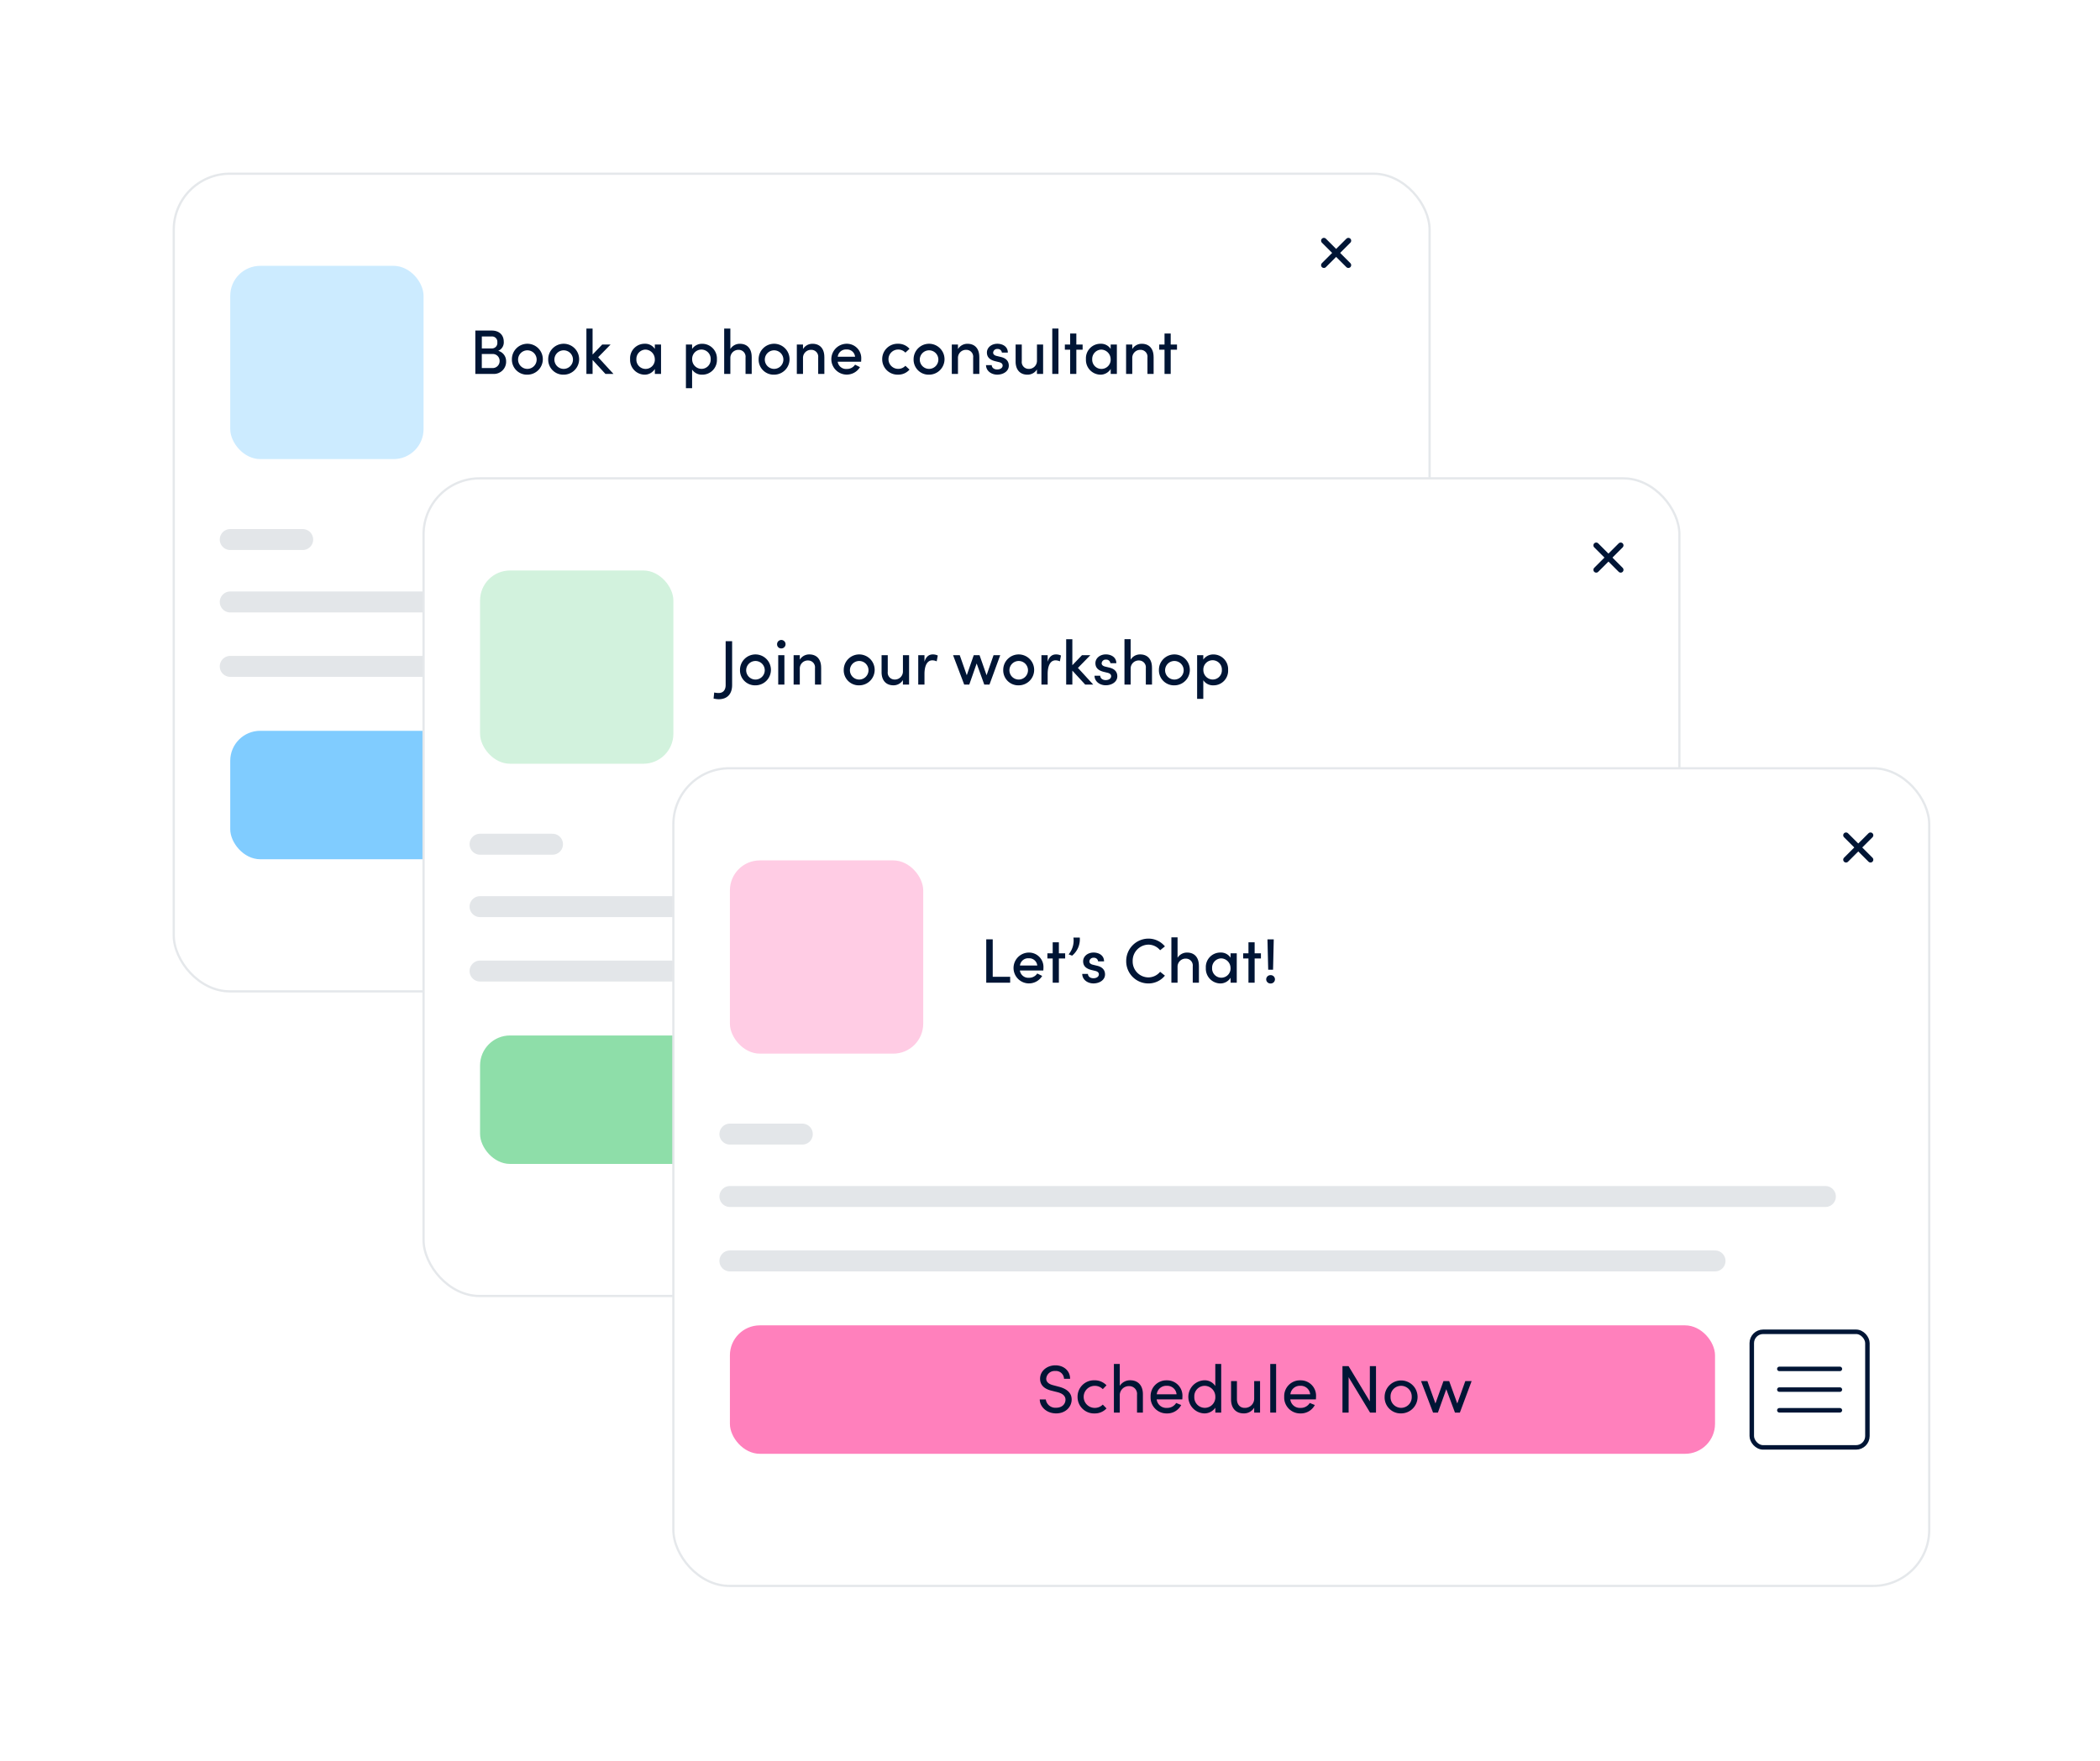 <svg xmlns="http://www.w3.org/2000/svg" width="700.996" height="587.998" viewBox="0 0 700.996 587.998">
    <defs>
        <filter id="6nfgiarova" x="0" y="0" width="700.996" height="587.998" filterUnits="userSpaceOnUse">
            <feOffset dx="1" dy="1"/>
            <feGaussianBlur stdDeviation="20" result="blur"/>
            <feFlood flood-color="#29465b" flood-opacity=".2"/>
            <feComposite operator="in" in2="blur"/>
            <feComposite in="SourceGraphic"/>
        </filter>
    </defs>
    <g data-name="Group 15621">
        <g style="filter:url(#6nfgiarova)">
            <path data-name="Union 145" d="M16129 14153a13 13 0 0 1-13-13v-83h-64a19 19 0 0 1-19-19v-82h-66a18.992 18.992 0 0 1-19-18.992V13704a19 19 0 0 1 19-19h378a19 19 0 0 1 19 19v84h65a19 19 0 0 1 19 19v78h68a13 13 0 0 1 13 13v242a13 13 0 0 1-13 13z" transform="translate(-15889.002 -13625.998)" style="fill:#fff"/>
        </g>
        <g data-name="Layer 1">
            <g data-name="Group 18617">
                <g data-name="Group 18605" transform="translate(57.618 57.622)">
                    <rect data-name="Rectangle 14085" width="419.21" height="273.01" rx="18.7" transform="translate(.38 .38)" style="stroke-miterlimit:10;stroke:#e5e8eb;stroke-width:.75px;fill:#fff"/>
                    <rect data-name="Rectangle 14086" width="328.84" height="42.89" rx="10.01" transform="translate(19.24 186.39)" style="fill:#80ccff"/>
                    <g data-name="Group 18601">
                        <rect data-name="Rectangle 14087" width="42.89" height="42.89" rx="4.21" transform="translate(358.21 186.39)" style="stroke:#ff007a;stroke-width:3.34px;fill:none;stroke-linecap:round;stroke-miterlimit:10"/>
                        <path data-name="Line 4619" transform="translate(368.43 200.16)" style="stroke:#ff007a;stroke-width:3.34px;fill:none;stroke-linecap:round;stroke-miterlimit:10" d="M0 0h22.46"/>
                        <path data-name="Line 4620" transform="translate(368.43 207.84)" style="stroke:#ff007a;stroke-width:3.34px;fill:none;stroke-linecap:round;stroke-miterlimit:10" d="M0 0h22.46"/>
                        <path data-name="Line 4621" transform="translate(368.43 215.52)" style="stroke:#ff007a;stroke-width:3.34px;fill:none;stroke-linecap:round;stroke-miterlimit:10" d="M0 0h22.46"/>
                    </g>
                    <g data-name="Group 18602">
                        <path data-name="Line 4622" transform="translate(19.24 122.53)" style="stroke:#e3e6e9;stroke-width:7px;fill:none;stroke-linecap:round;stroke-miterlimit:10" d="M0 0h24.18"/>
                        <path data-name="Line 4623" transform="translate(19.24 143.37)" style="stroke:#e3e6e9;stroke-width:7px;fill:none;stroke-linecap:round;stroke-miterlimit:10" d="M0 0h365.68"/>
                        <path data-name="Line 4624" transform="translate(19.24 164.88)" style="stroke:#e3e6e9;stroke-width:7px;fill:none;stroke-linecap:round;stroke-miterlimit:10" d="M0 0h328.84"/>
                    </g>
                    <g data-name="Group 18603">
                        <path data-name="Path 23457" d="M111.33 63.13a4.075 4.075 0 0 1-4.31 4.1h-5.97V52.75h5.5c2.46 0 3.99 1.47 3.99 3.72a3.036 3.036 0 0 1-1.85 3.05 3.557 3.557 0 0 1 2.63 3.61zm-4.81-8.4h-3.3v3.99h3.34a1.788 1.788 0 0 0 1.83-2.02 1.765 1.765 0 0 0-1.87-1.98zm.08 10.53a2.314 2.314 0 0 0 2.56-2.33 2.283 2.283 0 0 0-2.46-2.35h-3.49v4.69h3.38z" style="fill:#001535"/>
                        <path data-name="Path 23458" d="M113.26 62.31a5.16 5.16 0 1 1 5.15 5.17 5.013 5.013 0 0 1-5.15-5.17zm8.26 0a3.1 3.1 0 1 0-3.11 3.24 3.112 3.112 0 0 0 3.11-3.24z" style="fill:#001535"/>
                        <path data-name="Path 23459" d="M125.38 62.31a5.16 5.16 0 1 1 5.15 5.17 5.013 5.013 0 0 1-5.15-5.17zm8.26 0a3.1 3.1 0 1 0-3.11 3.24 3.112 3.112 0 0 0 3.11-3.24z" style="fill:#001535"/>
                        <path data-name="Path 23460" d="M147.17 67.23h-2.69l-4.29-4.66v4.66h-2.06V52.08h2.06v8.68l3.21-3.34h2.79l-4.14 4.24 5.11 5.57z" style="fill:#001535"/>
                        <path data-name="Path 23461" d="M160.98 57.42h2.06v9.81h-2.06v-1.66a3.991 3.991 0 0 1-3.49 1.91 4.92 4.92 0 0 1-4.77-5.17 4.839 4.839 0 0 1 4.85-5.15 3.829 3.829 0 0 1 3.4 1.72v-1.47zm-.02 4.9a3.213 3.213 0 0 0-3.15-3.21 3.116 3.116 0 0 0-3 3.21 3.084 3.084 0 1 0 6.16 0z" style="fill:#001535"/>
                        <path data-name="Path 23462" d="M181.69 62.33a4.863 4.863 0 0 1-4.88 5.15 3.883 3.883 0 0 1-3.4-1.7V72h-2.06V57.42h2.06v1.47a3.984 3.984 0 0 1 3.4-1.72 4.9 4.9 0 0 1 4.88 5.17zm-2.08.02a3.094 3.094 0 1 0-6.18 0 3.157 3.157 0 0 0 3.13 3.19 3.058 3.058 0 0 0 3.05-3.19z" style="fill:#001535"/>
                        <path data-name="Path 23463" d="M193.31 61.62v5.61h-2.06v-5.48a2.286 2.286 0 0 0-2.23-2.56 2.684 2.684 0 0 0-2.84 2.77v5.27h-2.06V52.08h2.06v6.83a3.667 3.667 0 0 1 3.19-1.74c2.48 0 3.95 1.66 3.93 4.45z" style="fill:#001535"/>
                        <path data-name="Path 23464" d="M195.62 62.31a5.16 5.16 0 1 1 5.15 5.17 5.013 5.013 0 0 1-5.15-5.17zm8.26 0a3.1 3.1 0 1 0-3.11 3.24 3.112 3.112 0 0 0 3.11-3.24z" style="fill:#001535"/>
                        <path data-name="Path 23465" d="M217.56 61.62v5.61h-2.06v-5.48a2.286 2.286 0 0 0-2.23-2.56 2.672 2.672 0 0 0-2.84 2.77v5.27h-2.06v-9.81h2.06v1.51a3.643 3.643 0 0 1 3.19-1.76c2.48 0 3.95 1.66 3.93 4.45z" style="fill:#001535"/>
                        <path data-name="Path 23466" d="M229.83 63.15h-7.82a2.812 2.812 0 0 0 3.03 2.42 3.188 3.188 0 0 0 2.77-1.43l1.64.82a5.148 5.148 0 1 1-4.5-7.8 4.815 4.815 0 0 1 4.92 5.11c0 .27-.02.57-.04.88zm-2.02-1.66a2.682 2.682 0 0 0-2.84-2.42 2.744 2.744 0 0 0-2.94 2.42h5.78z" style="fill:#001535"/>
                        <path data-name="Path 23467" d="M236.87 62.31a5.111 5.111 0 0 1 5.29-5.15 4.9 4.9 0 0 1 3.82 1.68l-1.37 1.28a3.234 3.234 0 0 0-2.42-1.03 3.225 3.225 0 1 0 0 6.45 3.233 3.233 0 0 0 2.42-1.03l1.37 1.28a4.917 4.917 0 0 1-3.82 1.68 5.121 5.121 0 0 1-5.29-5.17z" style="fill:#001535"/>
                        <path data-name="Path 23468" d="M247.35 62.31a5.16 5.16 0 1 1 5.15 5.17 5.013 5.013 0 0 1-5.15-5.17zm8.26 0a3.1 3.1 0 1 0-3.11 3.24 3.112 3.112 0 0 0 3.11-3.24z" style="fill:#001535"/>
                        <path data-name="Path 23469" d="M269.29 61.62v5.61h-2.06v-5.48a2.286 2.286 0 0 0-2.23-2.56 2.672 2.672 0 0 0-2.84 2.77v5.27h-2.06v-9.81h2.06v1.51a3.644 3.644 0 0 1 3.19-1.76c2.48 0 3.95 1.66 3.93 4.45z" style="fill:#001535"/>
                        <path data-name="Path 23470" d="M271.52 64.29h1.91c0 .78.69 1.45 1.81 1.45s1.83-.57 1.83-1.3c0-.65-.52-.99-1.26-1.16l-1.32-.32c-1.83-.48-2.67-1.43-2.67-2.88 0-1.6 1.45-2.92 3.49-2.92 1.68 0 3.49.88 3.49 2.94h-1.98a1.374 1.374 0 0 0-1.47-1.2 1.33 1.33 0 0 0-1.45 1.24c0 .61.57.95 1.18 1.09l1.49.36c2.1.53 2.56 1.83 2.56 2.88 0 1.87-1.85 3-3.87 3-1.83 0-3.7-1.13-3.74-3.19z" style="fill:#001535"/>
                        <path data-name="Path 23471" d="M288.52 57.42h2.06v9.81h-2.06v-1.49a3.658 3.658 0 0 1-3.17 1.74c-2.48 0-3.97-1.66-3.95-4.45v-5.61h2.06v5.55a2.293 2.293 0 0 0 2.23 2.58 2.689 2.689 0 0 0 2.84-2.79v-5.34z" style="fill:#001535"/>
                        <path data-name="Path 23472" d="M293.64 67.23V52.08h2.06v15.15z" style="fill:#001535"/>
                        <path data-name="Path 23473" d="M303.77 57.42v1.72h-2.1v8.09h-2.06v-8.09h-1.77v-1.72h1.77v-3.68h2.06v3.68h2.1z" style="fill:#001535"/>
                        <path data-name="Path 23474" d="M313.14 57.42h2.06v9.81h-2.06v-1.66a3.991 3.991 0 0 1-3.49 1.91 4.92 4.92 0 0 1-4.77-5.17 4.839 4.839 0 0 1 4.85-5.15 3.829 3.829 0 0 1 3.4 1.72v-1.47zm-.02 4.9a3.213 3.213 0 0 0-3.15-3.21 3.116 3.116 0 0 0-3 3.21 3.084 3.084 0 1 0 6.16 0z" style="fill:#001535"/>
                        <path data-name="Path 23475" d="M327.47 61.62v5.61h-2.06v-5.48a2.286 2.286 0 0 0-2.23-2.56 2.672 2.672 0 0 0-2.84 2.77v5.27h-2.06v-9.81h2.06v1.51a3.644 3.644 0 0 1 3.19-1.76c2.48 0 3.95 1.66 3.93 4.45z" style="fill:#001535"/>
                        <path data-name="Path 23476" d="M335.27 57.42v1.72h-2.1v8.09h-2.06v-8.09h-1.77v-1.72h1.77v-3.68h2.06v3.68h2.1z" style="fill:#001535"/>
                    </g>
                    <rect data-name="Rectangle 14088" width="64.53" height="64.53" rx="10.01" transform="translate(19.24 31.14)" style="fill:#ccebff"/>
                    <g data-name="Group 18604">
                        <path data-name="Line 4625" transform="translate(384.31 22.74)" style="stroke-linejoin:round;stroke-width:1.88px;stroke:#001535;fill:none;stroke-linecap:round" d="M8.17 0 0 8.17"/>
                        <path data-name="Line 4626" transform="translate(384.31 22.74)" style="stroke-linejoin:round;stroke-width:1.88px;stroke:#001535;fill:none;stroke-linecap:round" d="m0 0 8.17 8.17"/>
                    </g>
                </g>
                <g data-name="Group 18610" transform="translate(57.618 57.622)">
                    <rect data-name="Rectangle 14089" width="419.21" height="273.01" rx="18.7" transform="translate(83.77 102.1)" style="stroke-miterlimit:10;stroke:#e5e8eb;stroke-width:.75px;fill:#fff"/>
                    <rect data-name="Rectangle 14090" width="328.84" height="42.89" rx="10.01" transform="translate(102.63 288.12)" style="fill:#8edea9"/>
                    <g data-name="Group 18606">
                        <rect data-name="Rectangle 14091" width="42.89" height="42.89" rx="4.21" transform="translate(441.61 288.12)" style="stroke:#ff007a;stroke-width:3.34px;fill:none;stroke-linecap:round;stroke-miterlimit:10"/>
                        <path data-name="Line 4627" transform="translate(451.82 301.89)" style="stroke:#ff007a;stroke-width:3.34px;fill:none;stroke-linecap:round;stroke-miterlimit:10" d="M0 0h22.46"/>
                        <path data-name="Line 4628" transform="translate(451.82 309.57)" style="stroke:#ff007a;stroke-width:3.34px;fill:none;stroke-linecap:round;stroke-miterlimit:10" d="M0 0h22.46"/>
                        <path data-name="Line 4629" transform="translate(451.82 317.24)" style="stroke:#ff007a;stroke-width:3.34px;fill:none;stroke-linecap:round;stroke-miterlimit:10" d="M0 0h22.46"/>
                    </g>
                    <g data-name="Group 18607">
                        <path data-name="Line 4630" transform="translate(102.63 224.26)" style="stroke:#e3e6e9;stroke-width:7px;fill:none;stroke-linecap:round;stroke-miterlimit:10" d="M0 0h24.18"/>
                        <path data-name="Line 4631" transform="translate(102.63 245.1)" style="stroke:#e3e6e9;stroke-width:7px;fill:none;stroke-linecap:round;stroke-miterlimit:10" d="M0 0h365.68"/>
                        <path data-name="Line 4632" transform="translate(102.63 266.61)" style="stroke:#e3e6e9;stroke-width:7px;fill:none;stroke-linecap:round;stroke-miterlimit:10" d="M0 0h328.84"/>
                    </g>
                    <g data-name="Group 18608">
                        <path data-name="Path 23477" d="m180.58 175.62.21-2.02a6.75 6.75 0 0 0 1.47.17c1.7 0 2.35-1.22 2.35-2.65v-14.64h2.16v14.64c0 2.56-1.24 4.73-4.52 4.73a8.811 8.811 0 0 1-1.68-.23z" style="fill:#001535"/>
                        <path data-name="Path 23478" d="M189.4 166.04a5.16 5.16 0 1 1 5.15 5.17 5.013 5.013 0 0 1-5.15-5.17zm8.26 0a3.1 3.1 0 1 0-3.11 3.24 3.112 3.112 0 0 0 3.11-3.24z" style="fill:#001535"/>
                        <path data-name="Path 23479" d="M201.78 157.57a1.413 1.413 0 1 1 1.41 1.32 1.359 1.359 0 0 1-1.41-1.32zm.38 13.38v-9.81h2.06v9.81z" style="fill:#001535"/>
                        <path data-name="Path 23480" d="M216.49 165.34v5.61h-2.06v-5.48a2.286 2.286 0 0 0-2.23-2.56 2.672 2.672 0 0 0-2.84 2.77v5.27h-2.06v-9.81h2.06v1.51a3.643 3.643 0 0 1 3.19-1.76c2.48 0 3.95 1.66 3.93 4.45z" style="fill:#001535"/>
                        <path data-name="Path 23481" d="M224.03 166.04a5.16 5.16 0 1 1 5.15 5.17 5.013 5.013 0 0 1-5.15-5.17zm8.26 0a3.1 3.1 0 1 0-3.11 3.24 3.112 3.112 0 0 0 3.11-3.24z" style="fill:#001535"/>
                        <path data-name="Path 23482" d="M243.78 161.14h2.06v9.81h-2.06v-1.49a3.658 3.658 0 0 1-3.17 1.74c-2.48 0-3.97-1.66-3.95-4.45v-5.61h2.06v5.55a2.293 2.293 0 0 0 2.23 2.58 2.689 2.689 0 0 0 2.84-2.79v-5.34z" style="fill:#001535"/>
                        <path data-name="Path 23483" d="m255.42 161.25-.36 1.95a3.538 3.538 0 0 0-1.45-.34c-1.79 0-2.63 1.91-2.63 4.56v3.53h-2.08v-9.81h2.08v2.21c.5-1.72 1.49-2.46 2.75-2.46a3.748 3.748 0 0 1 1.68.36z" style="fill:#001535"/>
                        <path data-name="Path 23484" d="M274.04 161.14h2.23l-3.59 9.81h-1.74l-2.54-7.04-2.46 7.04h-1.7l-3.72-9.81h2.23l2.35 6.7 2.33-6.7h1.93l2.35 6.7z" style="fill:#001535"/>
                        <path data-name="Path 23485" d="M277.27 166.04a5.16 5.16 0 1 1 5.15 5.17 5.013 5.013 0 0 1-5.15-5.17zm8.26 0a3.1 3.1 0 1 0-3.11 3.24 3.112 3.112 0 0 0 3.11-3.24z" style="fill:#001535"/>
                        <path data-name="Path 23486" d="m296.54 161.25-.36 1.95a3.538 3.538 0 0 0-1.45-.34c-1.79 0-2.63 1.91-2.63 4.56v3.53h-2.08v-9.81h2.08v2.21c.5-1.72 1.49-2.46 2.75-2.46a3.748 3.748 0 0 1 1.68.36z" style="fill:#001535"/>
                        <path data-name="Path 23487" d="M307.32 170.96h-2.69l-4.29-4.66v4.66h-2.06v-15.15h2.06v8.68l3.21-3.34h2.79l-4.14 4.24 5.11 5.57z" style="fill:#001535"/>
                        <path data-name="Path 23488" d="M307.74 168.01h1.91c0 .78.69 1.45 1.81 1.45s1.83-.57 1.83-1.3c0-.65-.52-.99-1.26-1.16l-1.32-.32c-1.83-.48-2.67-1.43-2.67-2.88 0-1.6 1.45-2.92 3.49-2.92 1.68 0 3.49.88 3.49 2.94h-1.98a1.374 1.374 0 0 0-1.47-1.2 1.33 1.33 0 0 0-1.45 1.24c0 .61.57.95 1.18 1.09l1.49.36c2.1.53 2.56 1.83 2.56 2.88 0 1.87-1.85 3-3.87 3-1.83 0-3.7-1.13-3.74-3.19z" style="fill:#001535"/>
                        <path data-name="Path 23489" d="M326.93 165.34v5.61h-2.06v-5.48a2.286 2.286 0 0 0-2.23-2.56 2.684 2.684 0 0 0-2.84 2.77v5.27h-2.06V155.8h2.06v6.83a3.667 3.667 0 0 1 3.19-1.74c2.48 0 3.95 1.66 3.93 4.45z" style="fill:#001535"/>
                        <path data-name="Path 23490" d="M329.24 166.04a5.16 5.16 0 1 1 5.15 5.17 5.013 5.013 0 0 1-5.15-5.17zm8.26 0a3.1 3.1 0 1 0-3.11 3.24 3.112 3.112 0 0 0 3.11-3.24z" style="fill:#001535"/>
                        <path data-name="Path 23491" d="M352.33 166.06a4.863 4.863 0 0 1-4.88 5.15 3.883 3.883 0 0 1-3.4-1.7v6.22h-2.06v-14.58h2.06v1.47a3.984 3.984 0 0 1 3.4-1.72 4.9 4.9 0 0 1 4.88 5.17zm-2.08.02a3.094 3.094 0 1 0-6.18 0 3.157 3.157 0 0 0 3.13 3.19 3.058 3.058 0 0 0 3.05-3.19z" style="fill:#001535"/>
                    </g>
                    <rect data-name="Rectangle 14092" width="64.53" height="64.53" rx="10.01" transform="translate(102.63 132.86)" style="fill:#d2f2dd"/>
                    <g data-name="Group 18609">
                        <path data-name="Line 4633" transform="translate(475.21 124.47)" style="stroke-linejoin:round;stroke-width:1.88px;stroke:#001535;fill:none;stroke-linecap:round" d="M8.17 0 0 8.17"/>
                        <path data-name="Line 4634" transform="translate(475.21 124.47)" style="stroke-linejoin:round;stroke-width:1.88px;stroke:#001535;fill:none;stroke-linecap:round" d="m0 0 8.17 8.17"/>
                    </g>
                </g>
                <g data-name="Group 18616" transform="translate(57.618 57.622)">
                    <rect data-name="Rectangle 14093" width="419.21" height="273.01" rx="18.7" transform="translate(167.16 198.9)" style="stroke-miterlimit:10;stroke:#e5e8eb;stroke-width:.75px;fill:#fff"/>
                    <rect data-name="Rectangle 14094" width="328.84" height="42.89" rx="10.01" transform="translate(186.03 384.91)" style="fill:#ff80bc"/>
                    <g data-name="Group 18611">
                        <rect data-name="Rectangle 14095" width="38.6" height="38.6" rx="3.79" transform="translate(527.14 387.06)" style="stroke-width:1.5px;stroke:#001535;fill:none;stroke-linecap:round;stroke-miterlimit:10"/>
                        <path data-name="Line 4635" transform="translate(536.34 399.45)" style="stroke-width:1.5px;stroke:#001535;fill:none;stroke-linecap:round;stroke-miterlimit:10" d="M0 0h20.21"/>
                        <path data-name="Line 4636" transform="translate(536.34 406.36)" style="stroke-width:1.5px;stroke:#001535;fill:none;stroke-linecap:round;stroke-miterlimit:10" d="M0 0h20.21"/>
                        <path data-name="Line 4637" transform="translate(536.34 413.27)" style="stroke-width:1.5px;stroke:#001535;fill:none;stroke-linecap:round;stroke-miterlimit:10" d="M0 0h20.21"/>
                    </g>
                    <g data-name="Group 18612">
                        <path data-name="Line 4638" transform="translate(186.03 321.05)" style="stroke:#e3e6e9;stroke-width:7px;fill:none;stroke-linecap:round;stroke-miterlimit:10" d="M0 0h24.17"/>
                        <path data-name="Line 4639" transform="translate(186.03 341.89)" style="stroke:#e3e6e9;stroke-width:7px;fill:none;stroke-linecap:round;stroke-miterlimit:10" d="M0 0h365.68"/>
                        <path data-name="Line 4640" transform="translate(186.03 363.4)" style="stroke:#e3e6e9;stroke-width:7px;fill:none;stroke-linecap:round;stroke-miterlimit:10" d="M0 0h328.84"/>
                    </g>
                    <g data-name="Group 18613">
                        <path data-name="Path 23492" d="M273.76 268.53h5.82v1.97h-7.98v-14.48h2.16v12.5z" style="fill:#001535"/>
                        <path data-name="Path 23493" d="M290.65 266.43h-7.82a2.812 2.812 0 0 0 3.03 2.42 3.188 3.188 0 0 0 2.77-1.43l1.64.82a5.148 5.148 0 1 1-4.5-7.8 4.815 4.815 0 0 1 4.92 5.11c0 .27-.02.57-.04.88zm-2.02-1.66a2.682 2.682 0 0 0-2.84-2.42 2.744 2.744 0 0 0-2.94 2.42z" style="fill:#001535"/>
                        <path data-name="Path 23494" d="M297.94 260.69v1.72h-2.1v8.09h-2.06v-8.09h-1.77v-1.72h1.77v-3.68h2.06v3.68z" style="fill:#001535"/>
                        <path data-name="Path 23495" d="M299.1 261.03a7.145 7.145 0 0 0 1.6-5.59h2.12a7.053 7.053 0 0 1-2.56 6.03z" style="fill:#001535"/>
                        <path data-name="Path 23496" d="M303.64 267.56h1.91c0 .78.69 1.45 1.81 1.45s1.83-.57 1.83-1.3c0-.65-.52-.99-1.26-1.16l-1.32-.32c-1.83-.48-2.67-1.43-2.67-2.88 0-1.6 1.45-2.92 3.49-2.92 1.68 0 3.49.88 3.49 2.94h-1.98a1.374 1.374 0 0 0-1.47-1.2 1.33 1.33 0 0 0-1.45 1.24c0 .61.57.95 1.18 1.09l1.49.36c2.1.53 2.56 1.83 2.56 2.88 0 1.87-1.85 3-3.87 3-1.83 0-3.7-1.13-3.74-3.19z" style="fill:#001535"/>
                        <path data-name="Path 23497" d="M318.32 263.3a7.451 7.451 0 0 1 7.35-7.52 7.088 7.088 0 0 1 5.57 2.6l-1.6 1.28a5.1 5.1 0 0 0-3.95-1.87 5.357 5.357 0 0 0-5.21 5.5 5.291 5.291 0 0 0 5.21 5.44 5.1 5.1 0 0 0 3.95-1.87l1.6 1.28a7.065 7.065 0 0 1-5.57 2.61 7.392 7.392 0 0 1-7.35-7.46z" style="fill:#001535"/>
                        <path data-name="Path 23498" d="M342.59 264.89v5.61h-2.06v-5.48a2.286 2.286 0 0 0-2.23-2.56 2.684 2.684 0 0 0-2.84 2.77v5.27h-2.06v-15.15h2.06v6.83a3.667 3.667 0 0 1 3.19-1.74c2.48 0 3.95 1.66 3.93 4.45z" style="fill:#001535"/>
                        <path data-name="Path 23499" d="M353.16 260.69h2.06v9.81h-2.06v-1.66a3.991 3.991 0 0 1-3.49 1.91 4.92 4.92 0 0 1-4.77-5.17 4.839 4.839 0 0 1 4.85-5.15 3.828 3.828 0 0 1 3.4 1.72v-1.47zm-.02 4.9a3.213 3.213 0 0 0-3.15-3.21 3.116 3.116 0 0 0-3 3.21 3.084 3.084 0 1 0 6.16 0z" style="fill:#001535"/>
                        <path data-name="Path 23500" d="M363.29 260.69v1.72h-2.1v8.09h-2.06v-8.09h-1.77v-1.72h1.77v-3.68h2.06v3.68z" style="fill:#001535"/>
                        <path data-name="Path 23501" d="M365.05 269.37a1.413 1.413 0 0 1 1.45-1.39 1.392 1.392 0 1 1 0 2.78 1.4 1.4 0 0 1-1.45-1.39zm.67-3.21-.25-10.13h2.1l-.23 10.13z" style="fill:#001535"/>
                    </g>
                    <g data-name="Group 18614">
                        <path data-name="Path 23502" d="M289.45 409.65h2.03a3.208 3.208 0 0 0 3.44 2.77c2.07 0 3.13-1.31 3.13-2.68 0-1.51-1.37-2.18-2.68-2.52l-2-.5c-3.29-.79-3.8-2.72-3.8-3.98 0-2.68 2.41-4.48 5.11-4.48s4.91 1.73 4.91 4.5h-2.03a2.7 2.7 0 0 0-2.95-2.61 2.792 2.792 0 0 0-2.99 2.57c0 .54.18 1.62 2.25 2.16l2.03.54c2.63.7 4.21 2.05 4.21 4.25 0 2.41-1.96 4.64-5.18 4.64s-5.45-2.25-5.47-4.66z" style="fill:#001535"/>
                        <path data-name="Path 23503" d="M302.08 408.77a5.463 5.463 0 0 1 5.65-5.51 5.4 5.4 0 0 1 4.01 1.67l-1.24 1.28a3.688 3.688 0 0 0-2.7-1.1 3.68 3.68 0 1 0 0 7.36 3.728 3.728 0 0 0 2.7-1.1l1.24 1.28a5.292 5.292 0 0 1-4.01 1.67 5.488 5.488 0 0 1-5.65-5.54z" style="fill:#001535"/>
                        <path data-name="Path 23504" d="M323.89 407.96v6.08h-1.96v-5.96a2.592 2.592 0 0 0-2.54-2.88 3.04 3.04 0 0 0-3.22 3.15v5.69h-1.96v-16.23h1.96v7.31a4.059 4.059 0 0 1 3.49-1.87c2.61 0 4.25 1.75 4.23 4.7z" style="fill:#001535"/>
                        <path data-name="Path 23505" d="M337.04 409.63h-8.55a3.21 3.21 0 0 0 3.44 2.84 3.446 3.446 0 0 0 3.06-1.64l1.69.68a5.247 5.247 0 0 1-4.82 2.81 5.319 5.319 0 0 1-5.4-5.56 5.261 5.261 0 0 1 5.4-5.49 5.121 5.121 0 0 1 5.22 5.49c0 .29-.02.58-.04.88zm-1.91-1.69a3.112 3.112 0 0 0-3.26-2.84 3.166 3.166 0 0 0-3.35 2.84h6.62z" style="fill:#001535"/>
                        <path data-name="Path 23506" d="M348.07 397.81h1.96v16.23h-1.96v-1.64a4.38 4.38 0 0 1-3.74 1.91 5.532 5.532 0 0 1-.03-11.05 4.218 4.218 0 0 1 3.76 1.91v-7.36zm0 10.94a3.606 3.606 0 0 0-3.58-3.65 3.479 3.479 0 0 0-3.44 3.65 3.515 3.515 0 1 0 7.02 0z" style="fill:#001535"/>
                        <path data-name="Path 23507" d="M361.04 403.53H363v10.51h-1.96v-1.64a3.964 3.964 0 0 1-3.49 1.91c-2.63 0-4.25-1.76-4.23-4.7v-6.08h1.96v6.03c0 1.78 1.06 2.9 2.52 2.9a3.066 3.066 0 0 0 3.24-3.15v-5.78z" style="fill:#001535"/>
                        <path data-name="Path 23508" d="M366.4 414.04v-16.23h1.96v16.23z" style="fill:#001535"/>
                        <path data-name="Path 23509" d="M381.64 409.63h-8.55a3.21 3.21 0 0 0 3.44 2.84 3.446 3.446 0 0 0 3.06-1.64l1.69.68a5.247 5.247 0 0 1-4.82 2.81 5.319 5.319 0 0 1-5.4-5.56 5.261 5.261 0 0 1 5.4-5.49 5.121 5.121 0 0 1 5.22 5.49c0 .29-.02.58-.04.88zm-1.91-1.69a3.112 3.112 0 0 0-3.26-2.84 3.166 3.166 0 0 0-3.35 2.84h6.62z" style="fill:#001535"/>
                        <path data-name="Path 23510" d="M399.65 398.53h2.05v15.51h-1.98l-7.16-11.82v11.82h-2.05v-15.51h2.03l7.11 11.77v-11.77z" style="fill:#001535"/>
                        <path data-name="Path 23511" d="M404.58 408.77a5.5 5.5 0 1 1 5.49 5.54 5.349 5.349 0 0 1-5.49-5.54zm9.05 0a3.55 3.55 0 0 0-3.56-3.67 3.51 3.51 0 0 0-3.51 3.67 3.538 3.538 0 1 0 7.07 0z" style="fill:#001535"/>
                        <path data-name="Path 23512" d="M431.5 403.53h2.12l-3.92 10.51h-1.64l-2.9-7.81-2.79 7.81h-1.62l-4.01-10.51h2.12l2.68 7.47 2.68-7.47h1.91l2.7 7.47 2.68-7.47z" style="fill:#001535"/>
                    </g>
                    <rect data-name="Rectangle 14096" width="64.53" height="64.53" rx="10.01" transform="translate(186.03 229.66)" style="fill:#ffcce4"/>
                    <g data-name="Group 18615">
                        <path data-name="Line 4641" transform="translate(558.6 221.27)" style="stroke-linejoin:round;stroke-width:1.88px;stroke:#001535;fill:none;stroke-linecap:round" d="M8.17 0 0 8.16"/>
                        <path data-name="Line 4642" transform="translate(558.6 221.27)" style="stroke-linejoin:round;stroke-width:1.88px;stroke:#001535;fill:none;stroke-linecap:round" d="m0 0 8.17 8.16"/>
                    </g>
                </g>
            </g>
        </g>
    </g>
</svg>
